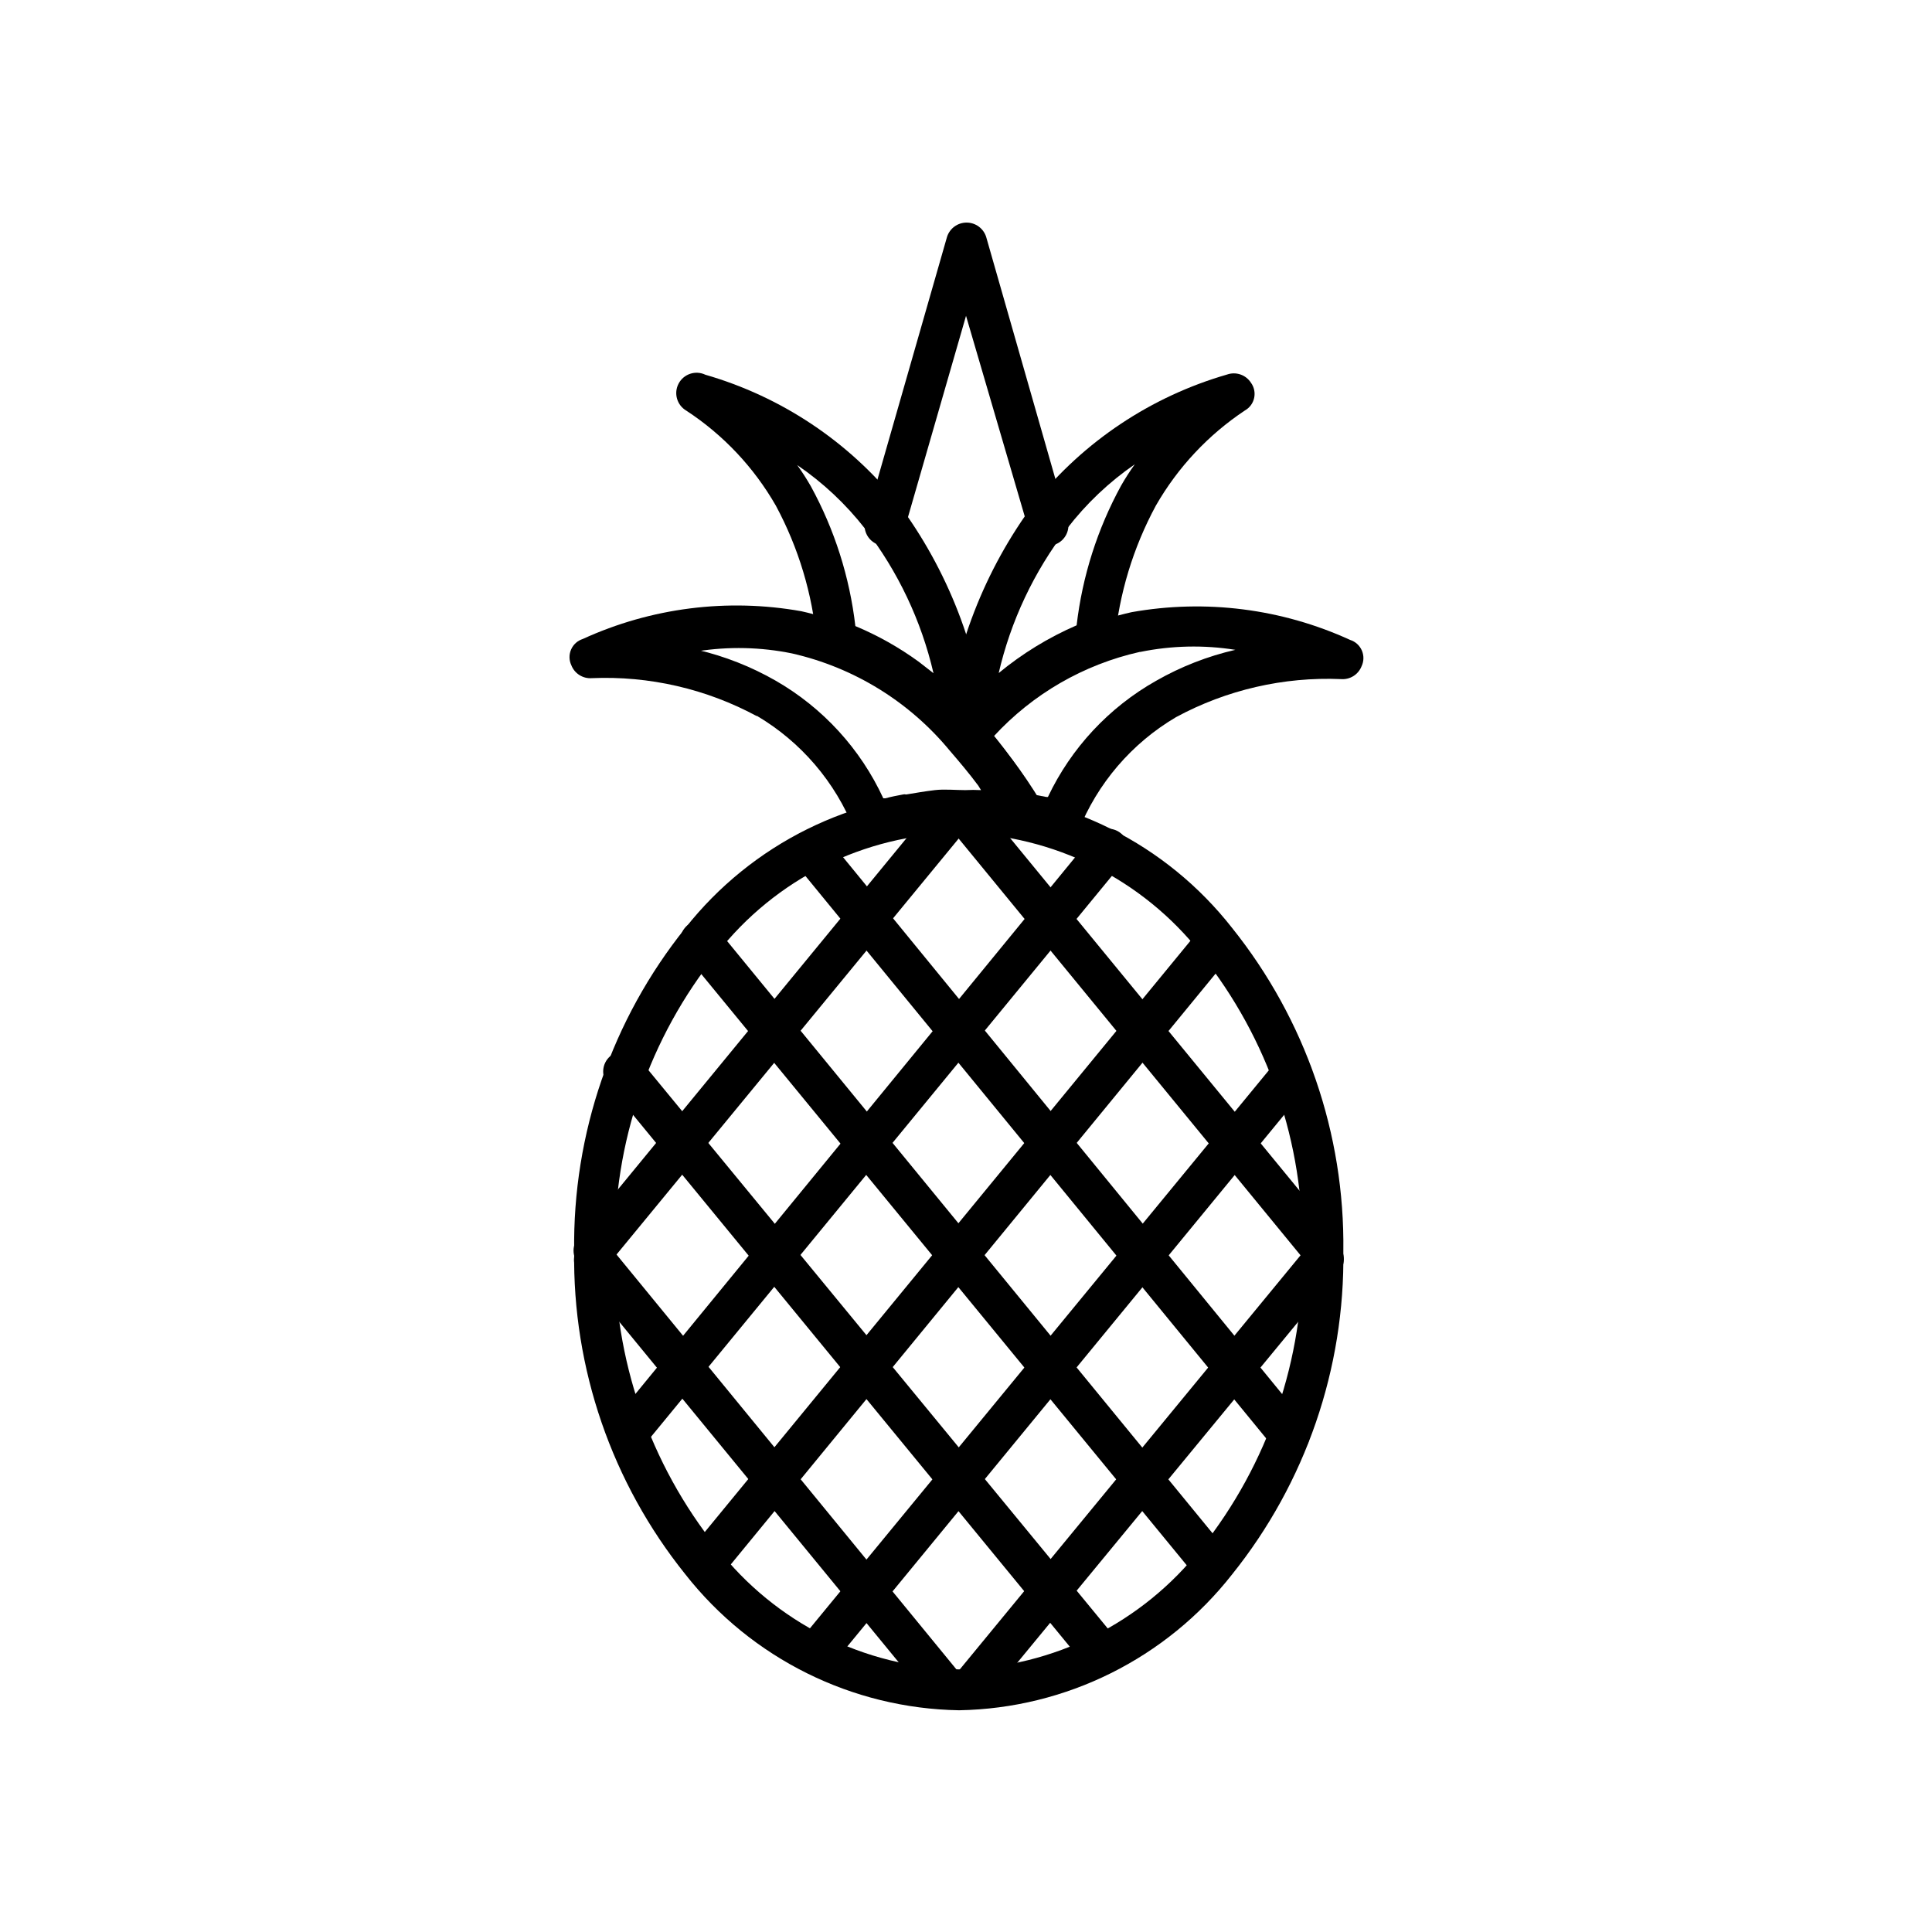 <?xml version="1.0" encoding="UTF-8"?>
<!-- Uploaded to: SVG Repo, www.svgrepo.com, Generator: SVG Repo Mixer Tools -->
<svg fill="#000000" width="800px" height="800px" version="1.1" viewBox="144 144 512 512" xmlns="http://www.w3.org/2000/svg">
 <g>
  <path d="m398.13 353.7c28.344 0.605 54.922 13.902 72.398 36.223 19.449 24.273 29.867 54.547 29.473 85.648 0.418 31.105-10 61.387-29.473 85.648-17.461 22.289-44.035 35.52-72.348 36.02-28.371-0.473-55.02-13.707-72.547-36.02-19.492-24.25-29.918-54.539-29.473-85.648-0.418-31.105 10-61.387 29.473-85.648 17.559-22.25 44.16-35.469 72.496-36.023zm64.137 42.977v-0.004c-15.508-19.723-39.051-31.445-64.137-31.941-25.102 0.422-48.672 12.16-64.133 31.941-17.949 22.336-27.52 50.246-27.055 78.898-0.355 28.555 9.207 56.352 27.055 78.645 15.449 19.828 39.004 31.652 64.133 32.191 25.094-0.566 48.617-12.32 64.137-32.039 17.812-22.363 27.32-50.211 26.902-78.797 0.445-28.559-9.066-56.383-26.902-78.695z"/>
  <path d="m394.96 362.46c-1.535-2.281-1.082-5.356 1.043-7.102 2.121-1.746 5.227-1.594 7.168 0.352l95.723 116.63v-0.004c1.383 2.285 0.883 5.238-1.176 6.941-2.055 1.703-5.047 1.645-7.035-0.137z"/>
  <path d="m354.66 372.74c-1.797-2.316-1.43-5.641 0.824-7.516 2.254-1.875 5.586-1.625 7.539 0.562l126.86 155.12c1.863 2.293 1.516 5.668-0.781 7.531-2.297 1.863-5.668 1.516-7.531-0.781z"/>
  <path d="m325.48 396.82c-1.906-2.309-1.578-5.727 0.73-7.633s5.727-1.578 7.633 0.73l135.62 165.45c1.676 2.277 1.285 5.469-0.895 7.273-2.18 1.805-5.387 1.598-7.316-0.473z"/>
  <path d="m305.64 431.99c-1.172-1.047-1.824-2.555-1.793-4.121 0.031-1.57 0.742-3.047 1.949-4.047 1.211-1 2.793-1.426 4.34-1.164 1.547 0.262 2.902 1.188 3.715 2.527l126.46 153.71c1.609 2.324 1.168 5.492-1.012 7.293-2.18 1.801-5.375 1.629-7.352-0.391z"/>
  <path d="m297.42 481.26c-0.961-1.055-1.426-2.473-1.281-3.894 0.141-1.422 0.883-2.719 2.039-3.562 1.102-0.918 2.523-1.359 3.949-1.227 1.426 0.133 2.742 0.828 3.656 1.934l93.207 113.76c1.871 2.269 1.555 5.625-0.707 7.504-1.09 0.91-2.5 1.34-3.91 1.195-1.414-0.141-2.707-0.844-3.598-1.949z"/>
  <path d="m392.79 355.71c1.922-2.309 5.348-2.625 7.66-0.707 1.145 0.852 1.879 2.148 2.012 3.57 0.133 1.422-0.34 2.836-1.309 3.887l-95.723 116.38c-0.852 1.148-2.148 1.879-3.57 2.016-1.422 0.133-2.836-0.344-3.887-1.309-1.105-0.891-1.809-2.184-1.949-3.598-0.145-1.41 0.285-2.82 1.195-3.91z"/>
  <path d="m433.35 365.79c0.871-1.184 2.191-1.957 3.648-2.137 1.461-0.18 2.93 0.25 4.059 1.188 1.133 0.938 1.828 2.301 1.926 3.766 0.094 1.469-0.422 2.91-1.422 3.984l-127.21 154.82c-1.953 1.527-4.695 1.508-6.625-0.039-1.934-1.547-2.547-4.223-1.488-6.457z"/>
  <path d="m462.27 389.92c1.977-1.809 4.977-1.895 7.051-0.199 2.074 1.695 2.59 4.656 1.211 6.949l-135.68 165.35c-1.891 2.328-5.301 2.711-7.656 0.855-2.184-1.984-2.492-5.309-0.707-7.656z"/>
  <path d="m482.27 425.19c0.844-1.152 2.137-1.895 3.562-2.039 1.422-0.145 2.836 0.324 3.894 1.285 2.211 1.773 2.633 4.969 0.957 7.254l-126.51 153.96c-1.863 2.297-5.234 2.644-7.531 0.781-2.293-1.863-2.644-5.238-0.781-7.531z"/>
  <path d="m490.68 474.21c0.852-1.148 2.148-1.879 3.57-2.016 1.422-0.133 2.836 0.344 3.887 1.309 1.133 0.906 1.848 2.234 1.98 3.68 0.133 1.445-0.328 2.879-1.273 3.981l-93.812 113.86c-0.887 1.105-2.184 1.809-3.594 1.949-1.41 0.145-2.82-0.285-3.91-1.195-1.164-0.848-1.906-2.156-2.043-3.594-0.133-1.434 0.352-2.859 1.336-3.91z"/>
  <path d="m381 355.86 7.609 7.609zm15.113-20.504h0.004c12.285-14.691 29.07-24.926 47.758-29.121 19.613-3.5 39.824-0.934 57.941 7.356 1.383 0.441 2.508 1.461 3.086 2.793s0.555 2.848-0.066 4.16c-0.859 2.219-3.07 3.609-5.441 3.426-15.215-0.641-30.324 2.84-43.73 10.078-11.746 6.922-20.859 17.555-25.895 30.227-1.117 2.695-4.164 4.031-6.902 3.023-1.355-0.516-2.754-0.902-4.18-1.16-1.41-0.402-3.023-0.707-4.434-1.008v0.004c-1.496-0.297-2.805-1.188-3.629-2.469-2.266-3.727-4.586-7.305-7.004-10.629-2.418-3.324-5.039-6.348-7.508-9.219l0.004-0.004c-1.785-2.09-1.785-5.164 0-7.254zm49.926-18.59h0.004c-14.875 3.344-28.375 11.148-38.691 22.367 1.715 2.016 3.273 4.031 5.039 6.348h-0.004c2.148 2.961 4.148 6.019 5.996 9.172l2.922 0.555h0.402c6.152-12.973 16.164-23.727 28.668-30.785 6.562-3.75 13.641-6.519 21.008-8.211-8.359-1.328-16.895-1.141-25.188 0.555z"/>
  <path d="m328.81 316.21c7.301 1.711 14.309 4.477 20.809 8.211 12.48 7.184 22.43 18.062 28.465 31.137h0.555c1.461-0.402 3.023-0.707 4.637-1.008 0.277-0.078 0.574-0.078 0.855 0 2.418-0.402 5.039-0.855 7.609-1.16 2.57-0.301 5.492 0 8.062 0h-0.004c1.395-0.074 2.789-0.074 4.184 0l-0.707-1.16c-2.469-3.324-5.039-6.348-7.508-9.219v0.004c-10.703-13.02-25.43-22.109-41.867-25.848-8.293-1.695-16.828-1.883-25.188-0.555zm15.77 17.582c-13.402-7.234-28.512-10.719-43.73-10.074-2.371 0.184-4.582-1.211-5.441-3.426-0.621-1.312-0.645-2.832-0.062-4.164 0.578-1.332 1.703-2.348 3.086-2.789 18.113-8.289 38.328-10.855 57.938-7.356 18.688 4.195 35.473 14.43 47.762 29.121 2.719 3.074 5.441 6.5 8.062 10.078v-0.004c2.727 3.613 5.266 7.363 7.606 11.234 0.715 1.105 0.965 2.441 0.707 3.731-0.207 1.473-1.012 2.793-2.219 3.66-1.207 0.867-2.719 1.199-4.18 0.922-2.332-0.457-4.688-0.793-7.055-1.008-2.34-0.258-4.695-0.359-7.051-0.301-2.356-0.059-4.715 0.043-7.055 0.301-2.266 0.164-4.519 0.449-6.75 0.859-0.23 0.078-0.477 0.078-0.707 0-1.309 0.301-2.621 0.605-4.031 1.008-1.531 0.297-3.031 0.734-4.484 1.309-2.648 0.82-5.488-0.48-6.598-3.023-5.039-12.672-14.148-23.305-25.895-30.227z"/>
  <path d="m395.82 342.31c-4.242-5.375-9.172-10.168-14.66-14.258-5.285-3.93-11.105-7.086-17.281-9.371-1.918-0.781-3.238-2.57-3.426-4.637-1.152-12.613-4.836-24.863-10.832-36.02-5.812-10.152-13.941-18.785-23.73-25.191-2.5-1.457-3.406-4.625-2.051-7.18 1.352-2.559 4.481-3.59 7.09-2.344 20.109 5.809 37.934 17.688 51.035 34.008 13.27 17.816 21.438 38.906 23.629 61.012 0.359 2.941-1.699 5.629-4.633 6.047-1.93 0.367-3.894-0.422-5.039-2.016zm-8.312-22.922 3.879 3.023v-0.004c-3.227-13.914-9.414-26.973-18.137-38.289-5.082-6.523-11.152-12.219-17.984-16.875 1.305 1.812 2.516 3.699 3.625 5.641 6.277 11.469 10.277 24.043 11.789 37.031 5.961 2.492 11.605 5.668 16.828 9.473z"/>
  <path d="m408.61 322.41c6.266-5.188 13.238-9.461 20.707-12.695 1.512-12.984 5.516-25.559 11.789-37.027 1.109-1.945 2.32-3.828 3.629-5.644-6.852 4.719-12.922 10.48-17.988 17.078-8.75 11.375-14.934 24.504-18.137 38.492zm27.508-3.727c-12.625 4.777-23.68 12.953-31.941 23.629-1.145 1.598-3.109 2.383-5.039 2.016-2.934-0.418-4.992-3.106-4.633-6.047 2.191-22.105 10.359-43.195 23.629-61.012 13.102-16.32 30.926-28.195 51.035-34.008 2.363-0.84 4.992 0.059 6.348 2.168 0.848 1.164 1.152 2.633 0.844 4.039-0.305 1.406-1.199 2.613-2.457 3.316-9.707 6.457-17.777 15.078-23.578 25.191-6.031 11.148-9.746 23.402-10.934 36.023-0.184 2.062-1.504 3.852-3.426 4.633z"/>
  <path d="m383.88 283.62c-0.113 1.633-0.965 3.125-2.312 4.055-1.348 0.934-3.043 1.199-4.613 0.73-1.566-0.473-2.836-1.629-3.449-3.148-0.613-1.516-0.504-3.231 0.301-4.66l21.16-73.805c0.715-2.266 2.812-3.805 5.188-3.805s4.477 1.539 5.191 3.805l21.109 73.805c0.801 1.43 0.91 3.144 0.301 4.66-0.613 1.52-1.883 2.676-3.453 3.148-1.566 0.469-3.262 0.203-4.609-0.73-1.348-0.93-2.199-2.422-2.316-4.055l-16.371-55.922z"/>
 </g>
</svg>